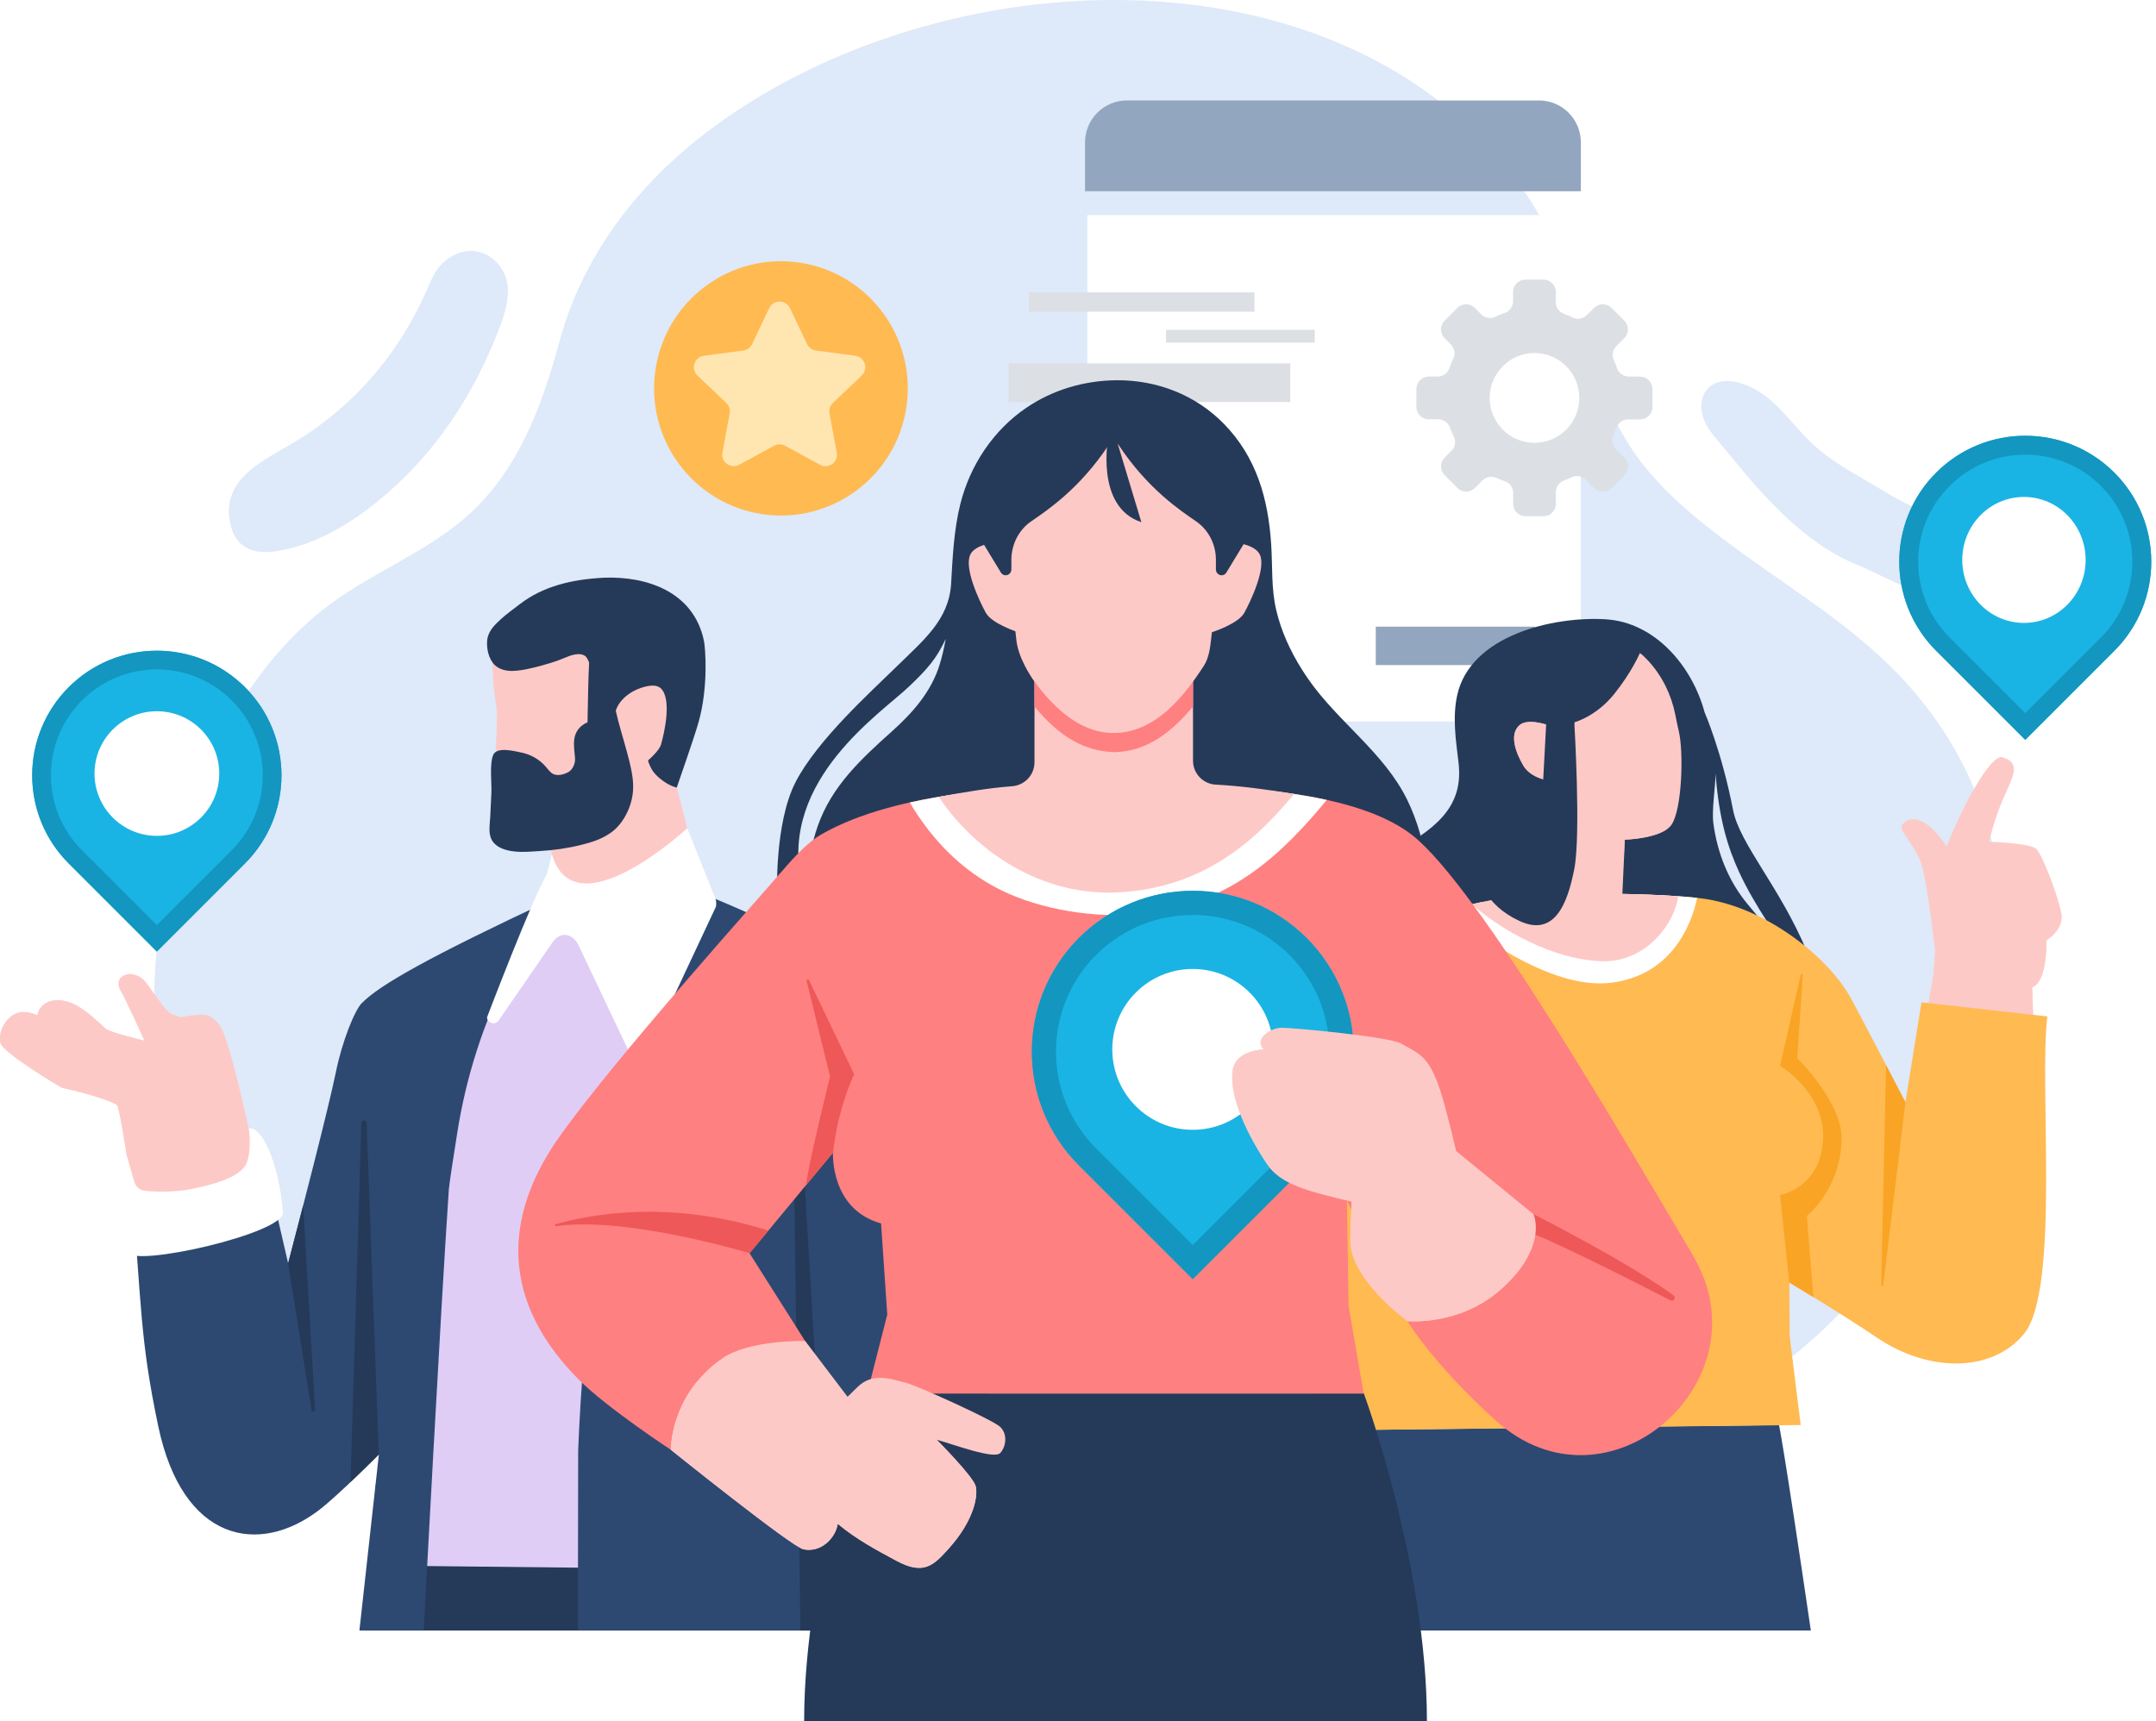 <svg width="268" height="214" viewBox="0 0 268 214" fill="none" xmlns="http://www.w3.org/2000/svg">
<g clip-path="url(#clip0_6727_124031)">
<path d="M248.849 111.905C247.915 101.876 243.931 92.169 236.035 83.914C229.997 77.603 222.377 73.083 215.361 67.886C208.105 62.511 202.192 57.323 199.275 48.507C196.518 40.181 194.776 31.748 189.84 24.322C185.27 17.449 178.903 11.798 171.665 7.875C146.829 -5.603 111.99 -0.896 89.413 15.274C85.492 18.082 81.881 21.327 78.778 25.035C74.439 30.223 71.291 36 69.539 42.48C67.343 50.628 64.231 58.981 57.597 64.57C52.68 68.715 46.606 71.104 41.413 74.848C36.167 78.637 31.979 83.745 28.795 89.361C20.277 104.363 16.418 123.021 21.362 139.807C30.725 171.604 61.945 182.114 91.343 187.667C109.954 191.179 128.867 193.533 147.79 192.9C172.901 192.062 199.862 185.599 220.394 170.507C238.365 157.296 250.876 133.834 248.831 111.905H248.849Z" fill="#DEE9F9"/>
<g clip-path="url(#clip1_6727_124031)">
<path d="M135.161 26.743V102.738C135.161 106.552 137.48 109.645 140.34 109.645H191.337C194.197 109.645 196.516 106.552 196.516 102.738V26.743H135.161Z" fill="white"/>
<path d="M190.808 77.911H171.014V82.689H190.808V77.911Z" fill="#93A6BF"/>
<path d="M196.507 23.774V17.704C196.507 14.824 194.177 12.489 191.305 12.489H140.078C137.205 12.489 134.876 14.824 134.876 17.704V23.774H196.498H196.507Z" fill="#93A6BF"/>
<path d="M125.379 49.982L160.388 49.982V45.178L125.379 45.178V49.982Z" fill="#DCE0E5"/>
<path d="M127.896 38.75H155.933V36.352H127.896V38.75Z" fill="#DCE0E5"/>
<path d="M163.429 41.006H144.942V42.592H163.429V41.006Z" fill="#DCE0E5"/>
</g>
<path d="M63.135 36.364C63.135 36.177 63.135 35.99 63.125 35.802C62.906 32.511 59.715 30.251 56.715 31.594C54.731 32.48 54.003 33.844 53.176 35.781C51.212 40.395 48.431 44.624 45.031 48.207C42.559 50.811 39.758 53.061 36.717 54.904C32.839 57.258 27.157 59.539 28.722 65.486C29.47 68.309 31.832 68.934 34.364 68.528C38.96 67.799 43.177 65.382 46.855 62.403C53.993 56.633 58.998 49.04 62.238 40.343C62.716 39.073 63.105 37.729 63.125 36.375L63.135 36.364Z" fill="#DEE9F9"/>
<path d="M248.981 68.287C248.538 67.234 247.801 66.32 246.985 65.92C244.263 64.576 241.471 64.373 238.732 63.372C236.285 62.479 233.984 60.915 231.659 59.574C229.411 58.282 227 56.863 225.014 54.925C223.078 53.042 221.424 50.662 219.292 49.123C217.455 47.799 214.776 46.752 212.926 47.794C211.937 48.355 211.298 49.632 211.513 51.091C211.714 52.446 212.527 53.586 213.329 54.544C214.191 55.571 215.045 56.593 215.897 57.63C219.963 62.614 224.554 67.32 229.843 69.788C230.463 70.079 231.093 70.313 231.709 70.589C233.871 71.557 235.999 72.758 238.205 73.439C240.282 74.083 242.406 74.246 244.435 73.934C246.023 73.692 248.722 73.311 249.288 71.184C249.527 70.274 249.371 69.223 248.974 68.281L248.981 68.287Z" fill="#DEE9F9"/>
<path d="M203.877 46.811H202.478C201.816 46.811 201.22 46.404 201.003 45.778C200.889 45.437 200.757 45.105 200.606 44.783C200.341 44.195 200.445 43.513 200.899 43.058L201.901 42.054C202.506 41.447 202.506 40.471 201.901 39.864L200.322 38.282C199.717 37.675 198.743 37.675 198.138 38.282L197.24 39.182C196.777 39.646 196.059 39.77 195.472 39.476C195.123 39.296 194.754 39.144 194.385 39.002C193.78 38.784 193.393 38.196 193.393 37.561V36.31C193.393 35.458 192.703 34.766 191.852 34.766H189.621C188.77 34.766 188.08 35.458 188.08 36.31V37.448C188.08 38.102 187.664 38.699 187.049 38.907C186.643 39.04 186.246 39.201 185.858 39.391C185.272 39.665 184.582 39.533 184.128 39.078L183.334 38.282C182.729 37.675 181.755 37.675 181.15 38.282L179.571 39.864C178.966 40.471 178.966 41.447 179.571 42.054L180.347 42.831C180.81 43.295 180.933 43.996 180.649 44.575C180.46 44.963 180.299 45.371 180.158 45.788C179.95 46.404 179.354 46.811 178.702 46.811H177.605C176.754 46.811 176.064 47.503 176.064 48.356V50.593C176.064 51.445 176.754 52.137 177.605 52.137H178.777C179.42 52.137 179.997 52.535 180.224 53.132C180.366 53.521 180.526 53.91 180.715 54.279C181.008 54.867 180.886 55.587 180.422 56.051L179.581 56.895C178.976 57.501 178.976 58.477 179.581 59.084L181.16 60.667C181.765 61.273 182.738 61.273 183.343 60.667L184.279 59.728C184.743 59.264 185.442 59.15 186.028 59.425C186.359 59.577 186.69 59.709 187.04 59.823C187.664 60.032 188.089 60.61 188.089 61.273V62.638C188.089 63.491 188.779 64.183 189.63 64.183H191.861C192.712 64.183 193.402 63.491 193.402 62.638V61.169C193.402 60.525 193.809 59.956 194.414 59.738C194.745 59.615 195.056 59.482 195.368 59.33C195.955 59.046 196.654 59.179 197.108 59.643L198.138 60.676C198.743 61.283 199.717 61.283 200.322 60.676L201.901 59.093C202.506 58.487 202.506 57.511 201.901 56.904L200.852 55.852C200.398 55.397 200.265 54.696 200.54 54.118C200.691 53.805 200.823 53.492 200.937 53.161C201.164 52.545 201.75 52.147 202.402 52.147H203.867C204.718 52.147 205.408 51.455 205.408 50.602V48.365C205.408 47.512 204.718 46.821 203.867 46.821L203.877 46.811ZM190.746 55.056C187.664 55.056 185.177 52.554 185.177 49.474C185.177 46.394 187.673 43.892 190.746 43.892C193.818 43.892 196.314 46.394 196.314 49.474C196.314 52.554 193.818 55.056 190.746 55.056Z" fill="#DCE0E5"/>
<path d="M216.097 108.25C218.169 112.805 221.637 117.45 221.637 117.45L224.634 118.359C221.273 110.291 216.24 104.934 215.422 100.691C214.026 93.461 211.891 88.558 211.891 88.567C210.362 82.871 205.783 77.38 199.594 76.997C193.031 76.596 182.752 79.011 181.134 86.446C180.538 89.174 180.965 92.017 181.294 94.745C181.605 97.312 181.098 99.505 179.346 101.511C177.737 103.347 175.576 104.586 173.478 105.825C171.708 106.868 170.241 107.885 168.756 109.329C167.306 110.746 165.946 112.253 164.772 113.911C161.989 117.824 160.922 121.916 160.869 126.667C160.842 128.878 160.806 131.115 160.869 133.326C160.877 133.736 160.922 134.137 160.993 134.529C161.402 134.529 161.802 134.565 162.202 134.69C163.092 134.975 163.945 135.367 164.843 135.644C168.596 136.802 172.304 136.954 176.199 137.025C180.156 137.097 184.121 136.972 188.07 136.704C195.334 136.214 203.017 135.563 209.944 133.165C211.349 132.684 212.879 132.105 213.99 131.08C216.684 128.584 219.708 125.624 220.926 122.04C221.966 118.992 220.65 116.656 218.898 114.428C218.374 113.768 217.814 113.108 217.262 112.449C214.861 109.569 213.465 106.039 212.976 102.34C212.763 100.682 213.243 97.803 213.252 96.153C213.679 101.992 214.844 105.478 216.106 108.259L216.097 108.25Z" fill="#253A59"/>
<path d="M253.179 105.594C252.378 104.774 247.248 104.658 247.248 104.658C247.248 104.658 247.861 101.894 249.062 99.166C250.2 96.59 251.311 94.816 248.893 94.148C247.39 93.729 243.637 100.878 241.984 105.246C240.863 103.481 239.396 102.117 238.222 101.894C237.217 101.707 236.159 102.429 236.408 103.08C236.826 104.158 238.284 105.576 238.907 107.644C239.592 109.926 240.543 118.225 240.543 118.225C240.436 119.892 240.347 121.087 240.347 121.087L238.934 129.306L239.005 130.375L241.788 131.926L252.885 131.178L252.583 122.745C254.513 122.049 254.361 116.933 254.361 116.933C254.361 116.933 256.593 115.604 256.247 113.617C255.9 111.629 253.961 106.405 253.152 105.585L253.179 105.594Z" fill="#FDC9C6"/>
<path d="M238.978 129.725L238.952 129.315L240.366 121.096C240.366 121.096 240.783 114.918 241.032 110.933L245.968 107.733C246.465 107.412 247.043 107.261 247.63 107.296C249.151 107.394 252.032 107.698 252.156 108.571C252.325 109.766 254.388 116.942 254.388 116.942C254.388 116.942 254.54 122.058 252.61 122.754L252.877 130.322C250.76 130.295 242.811 130.17 238.987 129.725H238.978Z" fill="#FDC9C6"/>
<path d="M221.139 177.175L170.294 177.772C170.294 177.772 166.604 182.461 165.581 202.723H225.096C221.699 179.555 221.139 177.175 221.139 177.175Z" fill="#2D4972"/>
<path d="M238.853 124.617L236.852 137.034C236.852 137.034 230.805 125.419 230.103 124.162C227.4 119.152 219.521 112.654 211.323 111.673C205.659 110.996 192.534 110.871 186.896 111.673C182.486 112.306 173.754 114.677 169.761 116.941C165.866 119.152 160.869 122.361 157.259 128.673C151.995 137.881 151.932 146.029 151.932 160.666C151.932 167.601 170.517 177.772 170.517 177.772L223.834 177.175L222.465 166.139L222.42 159.445C222.42 159.445 228.911 163.331 233.313 166.309C239.635 170.587 247.505 170.739 251.568 165.872C256.121 160.407 253.436 134.966 254.494 126.373L238.844 124.617H238.853Z" fill="#FFBA52"/>
<path d="M225.408 161.263L224.599 151.181C224.599 151.181 228.912 147.731 228.912 141.491C228.912 136.972 223.407 131.561 223.407 131.561L224.092 121.256C224.101 121.096 223.87 121.06 223.834 121.22L221.273 132.515C221.273 132.515 226.964 135.849 226.608 141.795C226.253 147.74 221.273 148.569 221.273 148.569L222.411 159.454C222.411 159.454 223.647 160.194 225.399 161.272L225.408 161.263Z" fill="#F9A424"/>
<path d="M236.852 137.043L234.095 159.783C234.078 159.944 233.846 159.926 233.846 159.766L234.442 132.426L236.852 137.043Z" fill="#F9A424"/>
<path d="M180.005 113.18C182.664 115.417 192.534 123.164 200.297 122.183C207.802 121.229 210.256 114.971 210.967 111.629C207.757 111.281 202.484 111.085 197.46 111.112L183.98 112.199C182.744 112.467 181.392 112.796 180.005 113.171V113.18Z" fill="white"/>
<path d="M186.896 111.673L188.612 111.433C190.382 111.183 191.742 109.757 191.929 107.974C192.311 104.185 192.64 99.122 192.765 97.09C192.765 97.09 190.346 96.849 189.368 95.182C188.488 93.684 187.501 91.26 188.959 90.11C189.937 89.325 192.311 90.029 193.049 90.404C193.28 92.356 195.406 93.034 195.699 89.806C195.699 89.806 198.376 89.102 200.616 86.33C202.839 83.575 203.844 81.195 203.844 81.195C204.12 81.374 204.484 81.73 204.876 82.149C206.601 84.021 207.748 86.348 208.246 88.853C208.406 89.646 208.548 90.368 208.682 90.921C209.295 93.479 209.099 100.646 207.766 102.554C206.556 104.274 201.977 104.399 201.977 104.399C201.977 104.399 201.79 108.321 201.666 111.147C204.182 111.192 206.601 111.29 208.619 111.433C208.148 114.847 204.662 119.509 199.407 119.509C194.516 119.509 188.052 116.817 182.957 112.44C184.451 112.092 185.811 111.834 186.914 111.673H186.896Z" fill="#FDC9C6"/>
<path d="M201.959 104.39C201.959 104.39 205.632 104.292 207.259 103.035C203.115 104.301 195.397 101.582 194.757 98.881C194.259 96.795 194.285 93.729 194.339 92.044C193.743 92.044 193.147 91.375 193.032 90.404C192.294 90.029 189.928 89.334 188.941 90.11C187.492 91.26 188.47 93.684 189.35 95.182C190.328 96.849 192.747 97.09 192.747 97.09C192.658 98.676 192.427 102.117 192.151 105.362C195.753 103.365 199.665 105.201 201.835 106.699C201.897 105.362 201.941 104.39 201.941 104.39H201.959Z" fill="#FDC9C6"/>
<path d="M195.69 89.798C195.69 89.798 196.535 103.722 195.69 108.045C194.846 112.369 193.236 116.549 188.843 114.49C184.451 112.431 183.917 109.142 183.917 109.142L191.2 108.642L192.285 88.371L195.69 89.798Z" fill="#253A59"/>
<path d="M75.345 71.987C69.201 72.308 60.477 75.499 61.278 81.989C61.278 81.989 61.109 84.36 61.678 87.667C61.9 88.96 61.678 91.5 61.642 92.9C61.598 94.299 62.291 102.955 63.572 103.855C64.105 104.23 65.768 103.891 67.876 103.178L70.339 113.402L87.003 109.097L83.081 93.836C83.944 91.732 84.193 89.031 84.842 85.349C85.98 78.922 81.49 71.675 75.345 71.996V71.987Z" fill="#FDC9C6"/>
<path d="M61.277 81.989C61.277 81.989 61.233 82.604 61.269 83.638C62.051 84.342 63.367 84.984 65.492 84.538C69.574 83.7 73.362 78.699 73.362 78.699L64.07 75.802C62.14 77.362 60.957 79.421 61.277 81.997V81.989Z" fill="#FDC9C6"/>
<path d="M45.369 202.723L46.712 184.619L101.985 186.446L102.146 202.723H45.369Z" fill="#253A59"/>
<path d="M90.425 113.982L83.827 195.039L52.465 194.7L55.008 146.697L61.748 116.46C66.71 115.355 86.584 113.144 90.425 113.982Z" fill="#DFCDF5"/>
<path d="M44.978 124.706C44.08 125.615 42.524 129.475 41.742 133.344C40.843 137.756 37.278 151.502 35.819 157.073L32.378 142.178L16.372 147.892C17.635 162.458 17.368 166.335 19.662 177.282C22.695 191.759 32.2 193.426 39.634 187.765C42.053 185.92 47.095 180.83 47.095 180.83L44.676 202.723H52.67C52.67 202.723 54.786 162.609 55.791 147.91C55.836 147.232 56.342 143.978 56.84 140.832C57.925 133.941 60.059 127.237 63.234 120.953C65.946 115.586 68.729 111.771 68.729 111.771C53.408 118.938 47.219 122.433 44.996 124.697L44.978 124.706Z" fill="#2D4972"/>
<path d="M75.069 71.826C71.139 72.031 67.555 72.851 64.612 75.116C63.829 75.722 63.02 76.292 62.282 76.961C61.473 77.701 60.664 78.485 60.557 79.617C60.459 80.642 60.744 81.962 61.509 82.693C62.096 83.246 62.949 83.442 63.749 83.415C64.932 83.379 66.168 83.058 67.306 82.755C68.089 82.541 68.862 82.301 69.627 82.015C70.383 81.73 71.103 81.338 71.93 81.329C72.268 81.329 72.615 81.409 72.846 81.668C73.131 81.98 73.637 83.308 73.691 83.691C73.815 84.529 75.976 92.445 75.976 92.445C75.976 92.445 80.173 90.992 80.235 91.028C80.235 91.019 79.853 94.62 81.525 96.323C82.876 97.695 84.121 97.918 84.121 97.918C84.121 97.918 86.3 91.687 86.833 89.797C88.069 85.412 87.696 80.571 87.491 79.617C86.193 73.556 80.395 71.621 75.06 71.826H75.069Z" fill="#253A59"/>
<path d="M76.448 89.503C76.199 87.81 77.773 86 80.147 85.385C80.947 85.18 81.676 85.162 82.112 85.554C83.544 86.838 82.601 91.072 82.165 92.57C81.73 94.067 77.533 96.858 77.533 96.858L76.448 89.503Z" fill="#FDC9C6"/>
<path d="M44.916 139.61L43.564 184.271C45.432 182.497 47.086 180.83 47.086 180.83L45.583 139.61C45.565 139.182 44.934 139.182 44.916 139.61Z" fill="#253A59"/>
<path d="M75.63 81.819C75.176 80.892 74.162 81.106 73.406 81.106C73.122 81.044 73.051 89.726 73.033 89.797C72.019 90.252 71.495 90.992 71.379 91.955C71.29 92.704 71.406 93.47 71.477 94.237C71.539 94.896 71.192 95.663 70.703 95.957C70.117 96.314 69.138 96.59 68.525 96.073C68.258 95.85 68.045 95.556 67.813 95.289C67.013 94.379 65.946 93.8 64.87 93.577C63.936 93.39 61.696 92.766 61.278 93.925C60.842 95.137 61.135 97.259 61.082 98.578C61.038 99.567 60.993 100.548 60.94 101.529C60.895 102.375 60.7 103.392 61.029 104.221C61.278 104.845 61.838 105.255 62.389 105.487C63.865 106.102 65.635 105.897 67.129 105.807C68.863 105.709 70.579 105.46 72.26 105.041C73.584 104.72 74.9 104.292 76.021 103.463C77.444 102.42 78.511 100.397 78.68 98.409C78.786 97.161 78.537 95.886 78.235 94.656C77.381 91.17 76.092 87.997 76.012 84.36C75.994 83.62 75.985 82.514 75.63 81.793V81.819Z" fill="#253A59"/>
<path d="M37.687 149.862C36.949 152.714 36.273 155.308 35.811 157.073L38.728 175.321C38.772 175.597 39.19 175.553 39.172 175.276L37.687 149.862Z" fill="#253A59"/>
<path d="M121.38 153.677C121.193 149.372 119.077 135.358 117.983 131.329C116.062 124.269 108.975 121.577 103.16 118.252C100.154 116.531 88.79 111.673 88.354 111.522C88.23 111.477 77.728 130.767 74.936 148.257C72.393 164.169 71.868 180.429 71.868 180.429L71.833 202.723H126.244C126.244 202.723 122.34 175.874 121.38 153.677Z" fill="#2D4972"/>
<path d="M99.495 202.723L98.588 138.238C98.722 137.667 99.558 137.81 99.495 138.389L103.355 202.714H99.487L99.495 202.723Z" fill="#253A59"/>
<path d="M85.429 102.973C85.429 102.973 71.45 115.952 68.605 106.218L67.982 108.678C66.195 111.637 60.54 126.48 60.54 126.48C60.557 127.202 61.544 127.496 61.971 126.899L68.694 117.138C69.627 115.836 71.014 115.97 71.832 117.351L78.137 130.652C78.706 131.605 80.573 131.374 80.769 130.277L88.994 112.725C89.083 112.226 88.994 111.709 88.745 111.263L85.429 102.964V102.973Z" fill="white"/>
<path d="M27.203 127.318C25.816 125.758 25.167 126.114 23.024 126.364C21.948 126.489 22.926 126.569 21.832 126.266C20.756 125.972 20.089 124.822 19.485 123.984C19.111 123.467 18.72 122.958 18.364 122.433C16.755 120.044 13.767 121.202 15.03 123.253C15.617 124.198 17.946 129.386 17.946 129.386C17.946 129.386 13.652 128.378 13.118 127.897C12.015 126.881 10.886 125.784 9.57 125.044C8.467 124.429 7.116 124.082 5.906 124.617C5.231 124.911 4.733 125.561 4.662 126.239C3.577 125.766 2.376 125.553 1.363 126.39C0.42 127.166 -0.176 128.378 0.047 129.644C0.26 130.839 7.56 135.198 7.694 135.233C10.699 135.875 14.105 136.954 14.559 137.417C15.056 137.926 17.351 154.435 17.351 154.435L32.289 146.875C32.289 146.875 28.812 129.154 27.203 127.335V127.318Z" fill="#FDC9C6"/>
<path d="M24.562 131.258C23.264 128.236 17.946 129.386 17.946 129.386C17.946 129.386 13.652 128.378 13.118 127.897C12.015 126.881 10.886 125.784 9.57 125.044C8.467 124.429 7.116 124.082 5.906 124.617C5.231 124.911 4.733 125.562 4.662 126.239C3.577 125.767 2.376 125.553 1.363 126.391C0.42 127.166 -0.176 128.378 0.047 129.644C0.26 130.839 7.56 135.198 7.694 135.234C10.699 135.875 14.105 136.954 14.559 137.418C15.056 137.926 17.351 154.435 17.351 154.435L29.951 148.061C28.404 142.962 25.496 133.46 24.562 131.276V131.258Z" fill="#FDC9C6"/>
<path d="M35.187 150.726C35.41 153.365 16.256 157.662 15.918 155.656C14.478 147.205 12.37 145.164 15.803 143.818L16.692 146.938C16.861 147.526 17.359 147.963 17.963 148.043C19.013 148.186 21.627 148.239 23.512 147.883C27.22 147.17 30.11 146.153 30.688 144.522C31.319 142.757 30.928 140.323 30.928 140.323C32.44 139.896 34.636 144.317 35.187 150.744V150.726Z" fill="white"/>
<path d="M177.4 107.902C176.991 104.97 176.217 102.072 174.91 99.416C172.029 93.55 166.294 89.735 162.604 84.404C162.328 84.012 162.07 83.611 161.812 83.201C160.389 80.946 159.26 78.476 158.647 75.873C158.006 73.181 158.193 70.436 158.015 67.699C157.651 62.047 156.21 56.877 152.155 52.714C148.643 49.104 143.823 47.241 138.808 47.276C134.816 47.303 130.859 48.453 127.551 50.717C123.443 53.525 120.571 57.867 119.37 62.68C118.561 65.925 118.419 69.286 118.223 72.629C117.93 77.077 114.791 79.6 111.501 82.826C108.211 86.053 101.639 91.964 98.918 97.187C96.206 102.411 96.606 111.495 96.606 111.495L99.585 109.543C96.989 96.902 109.473 88.719 113.012 85.34C115.315 83.147 116.418 81.873 117.556 79.43C117.369 80.5 117.129 81.561 116.809 82.604C115.769 86 113.466 88.603 110.869 90.93C107.055 94.353 103.391 97.722 101.648 102.705C100.065 107.216 99.923 112.484 100.866 117.146C105.214 118.216 109.651 118.43 114.035 118.35C133.429 118.011 152.849 117.129 172.243 117.289C173.968 117.307 175.719 117.129 177.409 116.808C178.325 116.603 177.489 108.722 177.373 107.902H177.4Z" fill="#253A59"/>
<path d="M169.53 173.244C169.53 173.244 177.373 194.487 177.373 214H99.958C99.958 194.478 107.801 173.244 107.801 173.244H169.53Z" fill="#253A59"/>
<path d="M210.47 156.129C202.112 142.106 183.732 110.184 175.506 103.802C166.943 97.161 146.927 97.589 137.413 97.66C127.56 97.589 111.492 98.284 101.987 103.802C100.653 104.577 99.034 106.173 97.283 108.223C95.442 110.425 75.87 132.176 69.272 141.714C63.768 149.675 60.976 160.479 71.922 171.506C75.381 174.991 83.384 180.251 83.384 180.251L100.084 166.737L93.174 155.817L103.543 143.31C103.543 143.31 103.16 150.343 109.518 152.108L110.292 163.447L107.784 173.262H169.513L167.637 162.404L167.432 149.273L174.964 164.276C174.964 164.276 178.05 169.491 185.919 176.605C199.889 189.236 219.683 171.604 210.461 156.146L210.47 156.129Z" fill="#FF8080"/>
<path d="M125.487 67.316C125.487 67.316 121.423 67.253 120.614 68.956C119.805 70.659 121.761 74.759 122.535 76.177C123.308 77.594 126.643 78.628 126.643 78.628L125.487 67.316Z" fill="#FDC9C6"/>
<path d="M151.728 67.316C151.728 67.316 155.792 67.253 156.601 68.956C157.41 70.659 155.454 74.759 154.68 76.177C153.907 77.594 150.572 78.628 150.572 78.628L151.728 67.316Z" fill="#FDC9C6"/>
<path d="M137.421 97.66C130.823 97.606 121.433 97.909 113.092 99.772C113.697 100.798 114.364 101.814 115.102 102.786C117.432 105.879 120.491 108.731 124.456 110.684C129.338 113.081 136.007 114.187 141.743 113.643C152.751 112.6 159.358 106.209 164.924 99.452C155.57 97.392 143.983 97.615 137.412 97.669L137.421 97.66Z" fill="white"/>
<path fill-rule="evenodd" clip-rule="evenodd" d="M148.296 94.576V84.119H128.591V94.772C128.591 96.332 127.391 97.624 125.835 97.749C122.794 97.981 119.761 98.507 116.694 99.068C120.393 104.702 128.333 111.424 138.853 110.951C150.332 110.434 156.744 103.606 160.879 98.712C157.695 98.186 154.352 97.722 151.124 97.553C149.541 97.473 148.296 96.162 148.296 94.576Z" fill="#FDC9C6"/>
<path fill-rule="evenodd" clip-rule="evenodd" d="M128.591 84.119H148.296V87.836C145.246 91.527 142.169 93.408 138.594 93.515C134.708 93.417 131.641 91.536 128.591 87.836V84.119Z" fill="#FF8080"/>
<path d="M138.274 50.316H138.612C145.983 50.316 152.012 54.836 152.012 62.885L151.665 69.678L150.563 79.341C150.429 80.527 150.278 81.784 149.656 82.755C147.211 86.544 143.814 90.823 138.932 91.117C134.486 91.384 131.045 88.077 128.59 84.743C128.119 84.092 126.492 81.694 126.314 79.341L125.211 69.678L124.865 62.885C124.865 54.836 130.893 50.316 138.265 50.316H138.274Z" fill="#FDC9C6"/>
<path d="M152.013 54.301L143.432 49.469L133.659 49.514L125.114 54.827L121.931 67.093L124.411 71.176C124.794 71.808 125.719 71.523 125.719 70.775C125.719 70.347 125.719 69.91 125.719 69.526C125.745 67.619 126.679 65.845 128.191 64.811C130.102 63.5 134.219 60.773 137.821 55.308C138.114 54.862 138.746 54.862 139.039 55.308C142.64 60.773 146.757 63.5 148.669 64.811C150.19 65.854 151.123 67.619 151.141 69.526C151.141 69.91 151.141 70.338 151.141 70.775C151.141 71.523 152.066 71.808 152.448 71.176L154.929 67.093L151.995 54.292L152.013 54.301Z" fill="#253A59"/>
<path d="M137.767 54.301C137.767 54.301 136.078 63.037 141.875 64.918L138.674 54.301H137.758H137.767Z" fill="#253A59"/>
<path d="M117.902 192.561C121.183 188.933 121.601 185.804 121.263 184.726C120.872 183.46 116.435 179.003 116.435 179.003C118.534 179.573 123.558 181.481 124.331 180.652C125.034 179.903 125.3 178.343 124.331 177.407C123.433 176.533 114.025 172.29 112.683 171.943C110.637 171.408 108.441 170.614 106.574 172.468C105.106 173.93 105.347 173.654 105.347 173.654L100.091 166.728C100.091 166.728 93.173 166.54 89.785 168.885C83.285 173.378 83.392 180.251 83.392 180.251C83.392 180.251 98.482 192.374 99.896 192.633C102.11 193.043 103.835 191.251 104.146 189.459C106.378 191.331 108.886 192.686 111.482 194.077C114.888 195.904 116.115 194.54 117.911 192.561H117.902Z" fill="#FDC9C6"/>
<path d="M117.902 192.561C121.184 188.933 121.601 185.804 121.264 184.726C120.872 183.46 116.435 179.003 116.435 179.003C116.435 179.003 109.455 173.271 106.218 177.888C102.981 182.506 101.256 183.905 101.256 183.905L86.602 171.827C83.321 175.883 83.383 180.251 83.383 180.251C83.383 180.251 98.473 192.374 99.887 192.633C102.101 193.043 103.826 191.251 104.137 189.459C106.369 191.331 108.877 192.686 111.473 194.077C114.879 195.904 116.106 194.54 117.902 192.561Z" fill="#FDC9C6"/>
<path d="M190.622 150.967L189.671 153.124C191.414 153.419 202.458 159.008 207.651 161.673C208.042 161.878 208.38 161.326 208.024 161.058C202.413 156.922 190.622 150.958 190.622 150.958V150.967Z" fill="#EE5858"/>
<path d="M100.26 121.933L103.177 133.834C103.177 133.834 100.491 144.683 100.189 147.366L103.559 143.301C103.559 143.301 103.932 138.514 106.173 133.549L100.562 121.862C100.509 121.684 100.242 121.746 100.269 121.933H100.26Z" fill="#EE5858"/>
<path d="M69.111 152.447C77.87 151.181 93.182 155.808 93.182 155.808L95.512 153C83.179 149.095 73.308 150.985 69.058 152.215C68.916 152.26 68.96 152.474 69.111 152.447Z" fill="#EE5858"/>
<g filter="url(#filter0_d_6727_124031)">
<path d="M134.121 114.612C141.932 106.801 154.595 106.801 162.406 114.612C170.216 122.422 170.216 135.086 162.406 142.896L148.263 157.038L134.121 142.896C126.311 135.086 126.311 122.422 134.121 114.612Z" fill="#19B4E3"/>
<path d="M135.182 115.673C142.407 108.448 154.12 108.448 161.345 115.673C168.57 122.897 168.57 134.611 161.345 141.836L148.263 154.917L135.182 141.836C127.957 134.611 127.957 122.897 135.182 115.673Z" stroke="#1396BF" stroke-width="3"/>
</g>
<g filter="url(#filter1_d_6727_124031)">
<circle cx="148.263" cy="128.47" r="10" fill="white"/>
</g>
<path d="M190.622 150.967L181.001 143.105C181.001 143.105 179.792 137.863 178.992 135.465C177.578 131.231 176.377 131.008 174.137 129.733C172.66 128.896 160.869 127.781 159.331 127.781C157.908 127.781 155.819 129.163 157.046 130.456C156.957 130.491 153.694 130.616 153.267 132.907C152.618 136.33 155.374 141.598 157.544 144.781C159.207 147.232 162.506 148.079 168.01 149.389C168.01 149.389 167.93 152.197 167.85 153.989C167.636 158.999 174.981 164.258 174.981 164.258C174.981 164.258 181.375 164.865 186.47 160.39C192.552 155.041 190.622 150.976 190.622 150.976V150.967Z" fill="#FDC9C6"/>
<path d="M174.981 164.258C174.981 164.258 181.375 164.865 186.47 160.39C187.982 159.061 188.995 157.813 189.671 156.681L176.182 144.246C176.182 144.246 176.182 136.936 174.039 133.647C171.896 130.348 157.046 130.455 157.046 130.455C156.957 130.491 153.694 130.616 153.267 132.907C152.618 136.33 155.374 141.598 157.544 144.781C159.207 147.232 162.506 148.079 168.01 149.389C168.01 149.389 167.93 152.197 167.85 153.989C167.636 158.999 174.981 164.258 174.981 164.258Z" fill="#FDC9C6"/>
<g filter="url(#filter2_d_6727_124031)">
<path d="M8.54 83.891C14.591 77.84 24.401 77.84 30.452 83.891C36.503 89.942 36.503 99.752 30.452 105.803L19.496 116.759L8.54 105.803C2.489 99.752 2.489 89.942 8.54 83.891Z" fill="#19B4E3"/>
<path d="M9.362 84.712C14.959 79.115 24.033 79.115 29.63 84.712C35.227 90.309 35.227 99.384 29.63 104.981L19.496 115.115L9.362 104.981C3.765 99.384 3.765 90.309 9.362 84.712Z" stroke="#1396BF" stroke-width="2.324"/>
</g>
<g filter="url(#filter3_d_6727_124031)">
<ellipse cx="19.502" cy="94.626" rx="7.753" ry="7.747" fill="white"/>
</g>
<g filter="url(#filter4_d_6727_124031)">
<path d="M240.674 57.198C246.79 51.081 256.708 51.081 262.824 57.198C268.941 63.314 268.941 73.232 262.824 79.349L251.749 90.424L240.674 79.349C234.557 73.232 234.557 63.314 240.674 57.198Z" fill="#19B4E3"/>
<path d="M241.504 58.028C247.162 52.37 256.336 52.37 261.994 58.028C267.652 63.686 267.652 72.86 261.994 78.518L251.749 88.763L241.504 78.518C235.846 72.86 235.846 63.686 241.504 58.028Z" stroke="#1396BF" stroke-width="2.349"/>
</g>
<g filter="url(#filter5_d_6727_124031)">
<ellipse cx="251.586" cy="68.05" rx="7.668" ry="7.832" fill="white"/>
</g>
<path d="M112.665 50.637C113.959 42.005 108.029 33.956 99.418 32.658C90.808 31.36 82.778 37.306 81.484 45.938C80.189 54.57 86.12 62.619 94.73 63.917C103.341 65.215 111.37 59.269 112.665 50.637Z" fill="#FFBA52"/>
<path d="M96.223 55.421L91.884 57.783C90.826 58.354 89.581 57.444 89.803 56.268L90.701 51.401C90.79 50.928 90.63 50.438 90.283 50.099L86.7 46.694C85.828 45.865 86.308 44.394 87.5 44.233L92.391 43.583C92.871 43.52 93.28 43.217 93.493 42.78L95.618 38.314C96.134 37.227 97.681 37.227 98.197 38.314L100.322 42.78C100.527 43.217 100.945 43.52 101.425 43.583L106.316 44.233C107.507 44.394 107.978 45.865 107.116 46.694L103.532 50.099C103.186 50.429 103.025 50.919 103.114 51.401L104.012 56.268C104.235 57.453 102.981 58.362 101.932 57.783L97.592 55.421C97.165 55.189 96.659 55.189 96.232 55.421H96.223Z" fill="#FFE6B1"/>
</g>
<defs>
<filter id="filter0_d_6727_124031" x="124.263" y="106.754" width="48" height="56.284" filterUnits="userSpaceOnUse" color-interpolation-filters="sRGB">
<feFlood flood-opacity="0" result="BackgroundImageFix"/>
<feColorMatrix in="SourceAlpha" type="matrix" values="0 0 0 0 0 0 0 0 0 0 0 0 0 0 0 0 0 0 127 0" result="hardAlpha"/>
<feOffset dy="2"/>
<feGaussianBlur stdDeviation="2"/>
<feComposite in2="hardAlpha" operator="out"/>
<feColorMatrix type="matrix" values="0 0 0 0 0 0 0 0 0 0 0 0 0 0 0 0 0 0 0.05 0"/>
<feBlend mode="normal" in2="BackgroundImageFix" result="effect1_dropShadow_6727_124031"/>
<feBlend mode="normal" in="SourceGraphic" in2="effect1_dropShadow_6727_124031" result="shape"/>
</filter>
<filter id="filter1_d_6727_124031" x="134.263" y="116.47" width="28" height="28" filterUnits="userSpaceOnUse" color-interpolation-filters="sRGB">
<feFlood flood-opacity="0" result="BackgroundImageFix"/>
<feColorMatrix in="SourceAlpha" type="matrix" values="0 0 0 0 0 0 0 0 0 0 0 0 0 0 0 0 0 0 127 0" result="hardAlpha"/>
<feOffset dy="2"/>
<feGaussianBlur stdDeviation="2"/>
<feComposite in2="hardAlpha" operator="out"/>
<feColorMatrix type="matrix" values="0 0 0 0 0 0 0 0 0 0 0 0 0 0 0 0 0 0 0.05 0"/>
<feBlend mode="normal" in2="BackgroundImageFix" result="effect1_dropShadow_6727_124031"/>
<feBlend mode="normal" in="SourceGraphic" in2="effect1_dropShadow_6727_124031" result="shape"/>
</filter>
<filter id="filter2_d_6727_124031" x="0.903" y="77.803" width="37.186" height="43.604" filterUnits="userSpaceOnUse" color-interpolation-filters="sRGB">
<feFlood flood-opacity="0" result="BackgroundImageFix"/>
<feColorMatrix in="SourceAlpha" type="matrix" values="0 0 0 0 0 0 0 0 0 0 0 0 0 0 0 0 0 0 127 0" result="hardAlpha"/>
<feOffset dy="1.549"/>
<feGaussianBlur stdDeviation="1.549"/>
<feComposite in2="hardAlpha" operator="out"/>
<feColorMatrix type="matrix" values="0 0 0 0 0 0 0 0 0 0 0 0 0 0 0 0 0 0 0.05 0"/>
<feBlend mode="normal" in2="BackgroundImageFix" result="effect1_dropShadow_6727_124031"/>
<feBlend mode="normal" in="SourceGraphic" in2="effect1_dropShadow_6727_124031" result="shape"/>
</filter>
<filter id="filter3_d_6727_124031" x="8.65" y="85.33" width="21.703" height="21.692" filterUnits="userSpaceOnUse" color-interpolation-filters="sRGB">
<feFlood flood-opacity="0" result="BackgroundImageFix"/>
<feColorMatrix in="SourceAlpha" type="matrix" values="0 0 0 0 0 0 0 0 0 0 0 0 0 0 0 0 0 0 127 0" result="hardAlpha"/>
<feOffset dy="1.549"/>
<feGaussianBlur stdDeviation="1.549"/>
<feComposite in2="hardAlpha" operator="out"/>
<feColorMatrix type="matrix" values="0 0 0 0 0 0 0 0 0 0 0 0 0 0 0 0 0 0 0.05 0"/>
<feBlend mode="normal" in2="BackgroundImageFix" result="effect1_dropShadow_6727_124031"/>
<feBlend mode="normal" in="SourceGraphic" in2="effect1_dropShadow_6727_124031" result="shape"/>
</filter>
<filter id="filter4_d_6727_124031" x="232.953" y="51.044" width="37.591" height="44.079" filterUnits="userSpaceOnUse" color-interpolation-filters="sRGB">
<feFlood flood-opacity="0" result="BackgroundImageFix"/>
<feColorMatrix in="SourceAlpha" type="matrix" values="0 0 0 0 0 0 0 0 0 0 0 0 0 0 0 0 0 0 127 0" result="hardAlpha"/>
<feOffset dy="1.566"/>
<feGaussianBlur stdDeviation="1.566"/>
<feComposite in2="hardAlpha" operator="out"/>
<feColorMatrix type="matrix" values="0 0 0 0 0 0 0 0 0 0 0 0 0 0 0 0 0 0 0.05 0"/>
<feBlend mode="normal" in2="BackgroundImageFix" result="effect1_dropShadow_6727_124031"/>
<feBlend mode="normal" in="SourceGraphic" in2="effect1_dropShadow_6727_124031" result="shape"/>
</filter>
<filter id="filter5_d_6727_124031" x="240.785" y="58.653" width="21.602" height="21.928" filterUnits="userSpaceOnUse" color-interpolation-filters="sRGB">
<feFlood flood-opacity="0" result="BackgroundImageFix"/>
<feColorMatrix in="SourceAlpha" type="matrix" values="0 0 0 0 0 0 0 0 0 0 0 0 0 0 0 0 0 0 127 0" result="hardAlpha"/>
<feOffset dy="1.566"/>
<feGaussianBlur stdDeviation="1.566"/>
<feComposite in2="hardAlpha" operator="out"/>
<feColorMatrix type="matrix" values="0 0 0 0 0 0 0 0 0 0 0 0 0 0 0 0 0 0 0.05 0"/>
<feBlend mode="normal" in2="BackgroundImageFix" result="effect1_dropShadow_6727_124031"/>
<feBlend mode="normal" in="SourceGraphic" in2="effect1_dropShadow_6727_124031" result="shape"/>
</filter>
<clipPath id="clip0_6727_124031">
<rect width="268" height="214" fill="white"/>
</clipPath>
<clipPath id="clip1_6727_124031">
<rect width="80.02" height="77.233" fill="white" transform="translate(116.487 12.48)"/>
</clipPath>
</defs>
</svg>
